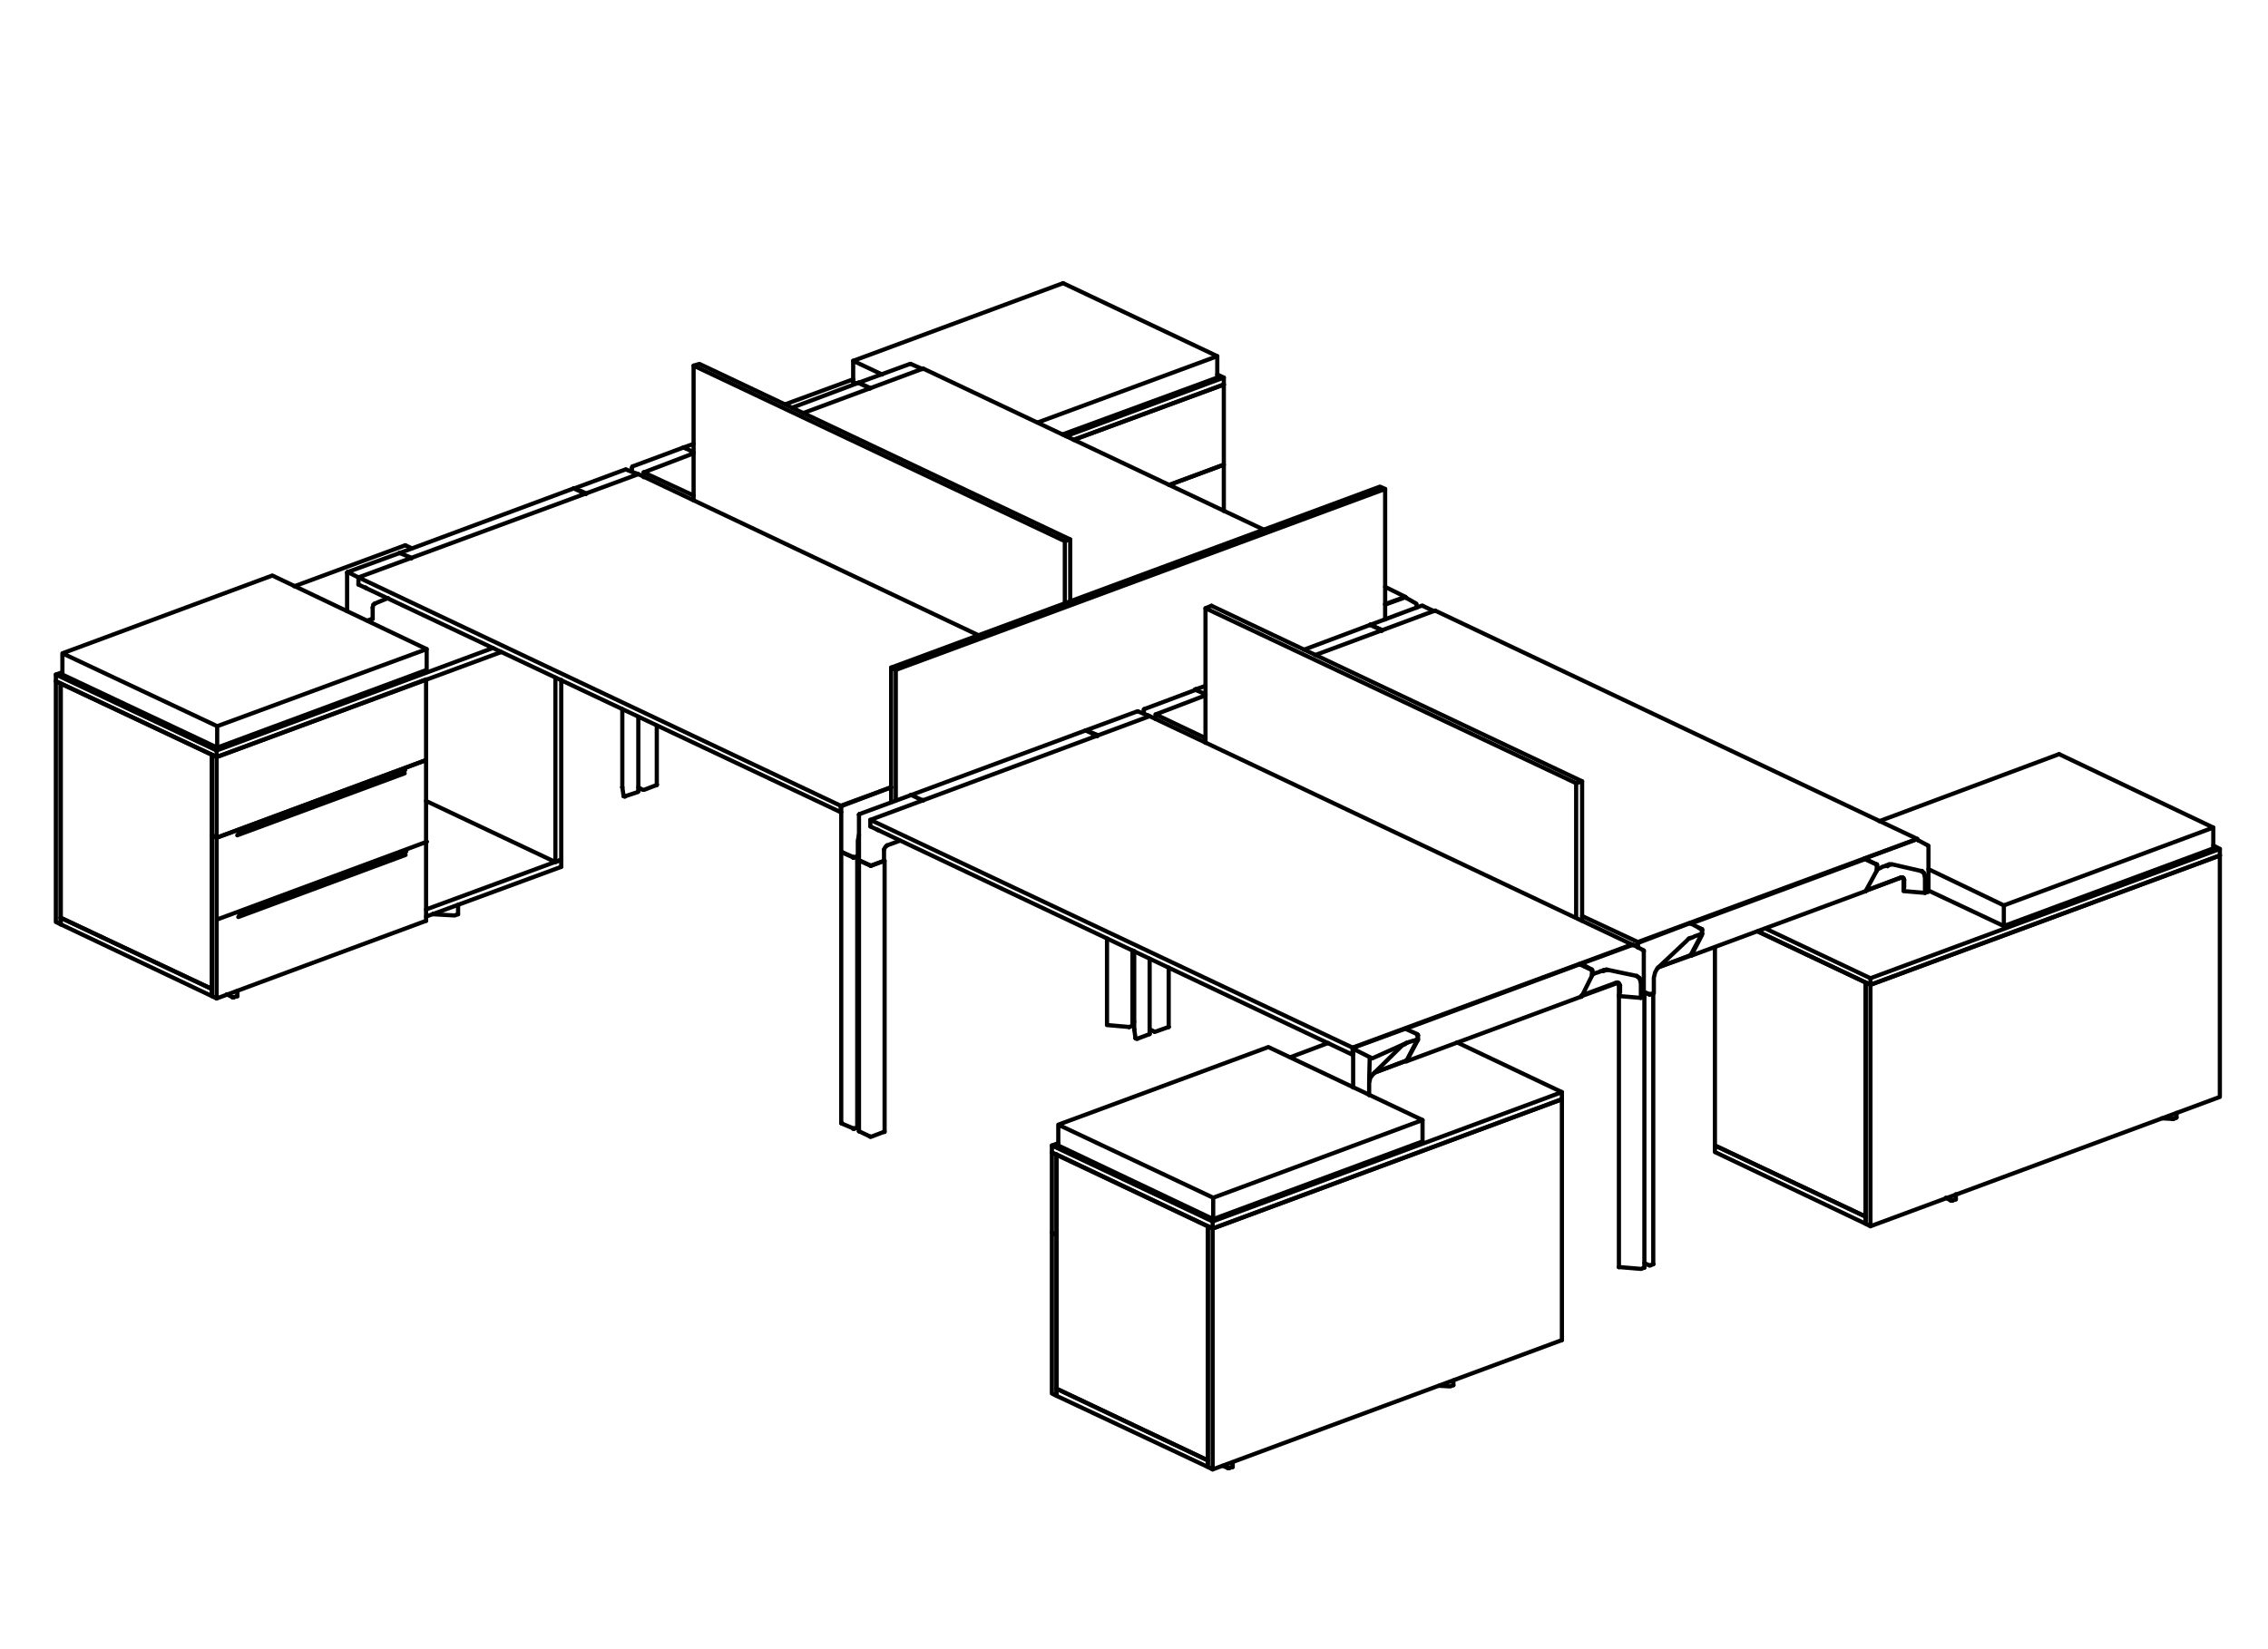 <?xml version="1.0" encoding="utf-8"?>
<!-- Generator: Adobe Illustrator 23.1.0, SVG Export Plug-In . SVG Version: 6.00 Build 0)  -->
<svg version="1.1" id="Layer_1" xmlns="http://www.w3.org/2000/svg" xmlns:xlink="http://www.w3.org/1999/xlink" x="0px" y="0px"
	 viewBox="0 0 155.91 113.39" style="enable-background:new 0 0 155.91 113.39;" xml:space="preserve">
<style type="text/css">
	.st0{fill:none;stroke:#000000;stroke-width:0.288;stroke-linecap:round;stroke-linejoin:round;stroke-miterlimit:10;}
</style>
<g>
	<line class="st0" x1="60.77" y1="77.82" x2="60.77" y2="77.82"/>
	<line class="st0" x1="60.77" y1="77.82" x2="60.81" y2="77.82"/>
	<line class="st0" x1="59.05" y1="77.78" x2="59.05" y2="77.78"/>
	<line class="st0" x1="59.83" y1="78.15" x2="59.05" y2="77.78"/>
	<line class="st0" x1="59.83" y1="78.15" x2="59.83" y2="78.15"/>
	<polyline class="st0" points="59.83,78.15 59.87,78.15 59.91,78.15 60.77,77.82 	"/>
	<line class="st0" x1="60.77" y1="59.19" x2="60.77" y2="59.19"/>
	<polyline class="st0" points="59.91,59.51 60.77,59.19 60.81,59.19 60.77,59.19 	"/>
	<line class="st0" x1="59.83" y1="59.51" x2="59.83" y2="59.51"/>
	<polyline class="st0" points="59.05,59.15 59.83,59.51 59.87,59.51 59.91,59.51 	"/>
	<line class="st0" x1="59.05" y1="59.11" x2="59.05" y2="59.11"/>
	<line class="st0" x1="59.05" y1="59.11" x2="59.05" y2="59.15"/>
	<line class="st0" x1="78.95" y1="49.2" x2="78.95" y2="49.2"/>
	<line class="st0" x1="78.22" y1="48.91" x2="78.22" y2="48.91"/>
	<line class="st0" x1="75.45" y1="50.58" x2="75.45" y2="50.58"/>
	<polyline class="st0" points="75.12,50.46 75.36,50.54 75.45,50.58 	"/>
	<line class="st0" x1="74.67" y1="50.22" x2="74.67" y2="50.22"/>
	<polyline class="st0" points="75.45,50.54 75.36,50.5 74.67,50.22 74.63,50.22 	"/>
	<line class="st0" x1="75.45" y1="50.58" x2="75.45" y2="50.58"/>
	<line class="st0" x1="75.45" y1="50.58" x2="75.45" y2="50.54"/>
	<line class="st0" x1="77.97" y1="70.77" x2="77.97" y2="70.77"/>
	<line class="st0" x1="77.97" y1="70.77" x2="78.06" y2="71.38"/>
	<line class="st0" x1="78.06" y1="71.38" x2="78.06" y2="71.38"/>
	<polyline class="st0" points="78.06,71.38 78.1,71.42 78.14,71.42 78.18,71.42 	"/>
	<line class="st0" x1="79.03" y1="71.1" x2="79.03" y2="71.1"/>
	<polyline class="st0" points="78.18,71.42 79.03,71.1 79.03,71.05 	"/>
	<line class="st0" x1="108.68" y1="68.53" x2="108.68" y2="68.53"/>
	<polyline class="st0" points="108.68,68.53 108.72,68.53 109.45,67.06 	"/>
	<line class="st0" x1="109.45" y1="67.06" x2="109.45" y2="67.06"/>
	<polyline class="st0" points="108.64,66.28 108.64,66.32 109.41,66.69 109.45,66.69 109.45,66.73 109.45,67.06 	"/>
	<line class="st0" x1="97.47" y1="71.18" x2="97.47" y2="71.5"/>
	<line class="st0" x1="97.47" y1="71.5" x2="97.47" y2="71.5"/>
	<polyline class="st0" points="97.47,71.5 96.69,72.97 96.65,72.97 96.65,72.93 	"/>
	<line class="st0" x1="97.42" y1="71.14" x2="97.42" y2="71.14"/>
	<polyline class="st0" points="97.47,71.18 97.47,71.14 97.42,71.14 	"/>
	<polyline class="st0" points="112.19,64.94 79.03,49.24 59.83,56.37 59.83,56.82 	"/>
	<line class="st0" x1="59.83" y1="56.37" x2="92.98" y2="72.03"/>
	<polyline class="st0" points="112.19,64.94 92.98,72.03 92.98,72.52 59.83,56.82 	"/>
	<line class="st0" x1="112.19" y1="64.94" x2="112.19" y2="64.94"/>
	<line class="st0" x1="92.98" y1="72.52" x2="93.02" y2="72.48"/>
	<line class="st0" x1="60.77" y1="58.41" x2="60.77" y2="58.41"/>
	<line class="st0" x1="60.36" y1="57.07" x2="60.36" y2="57.07"/>
	<line class="st0" x1="60.97" y1="58.13" x2="60.97" y2="58.13"/>
	<polyline class="st0" points="59.05,59.15 59.75,59.47 59.83,59.51 	"/>
	<line class="st0" x1="59.83" y1="59.51" x2="59.83" y2="59.51"/>
	<polyline class="st0" points="59.83,59.51 59.87,59.51 59.91,59.51 60.77,59.19 	"/>
	<line class="st0" x1="60.77" y1="59.19" x2="60.77" y2="59.19"/>
	<line class="st0" x1="59.05" y1="59.15" x2="59.05" y2="59.15"/>
	<line class="st0" x1="59.05" y1="56.01" x2="59.05" y2="56.01"/>
	<line class="st0" x1="59.09" y1="55.97" x2="59.09" y2="55.97"/>
	<line class="st0" x1="63.46" y1="55.03" x2="63.46" y2="55.03"/>
	<polyline class="st0" points="63.46,55.03 63.42,55.03 63.42,54.99 63.34,54.99 62.64,54.66 	"/>
	<line class="st0" x1="62.64" y1="54.66" x2="62.64" y2="54.66"/>
	<line class="st0" x1="60.28" y1="57.03" x2="60.36" y2="57.07"/>
	<line class="st0" x1="74.63" y1="50.22" x2="74.63" y2="50.22"/>
	<line class="st0" x1="75.41" y1="50.58" x2="74.63" y2="50.22"/>
	<line class="st0" x1="75.45" y1="50.58" x2="75.45" y2="50.58"/>
	<line class="st0" x1="75.45" y1="50.58" x2="75.41" y2="50.58"/>
	<line class="st0" x1="62.64" y1="54.66" x2="62.64" y2="54.66"/>
	<line class="st0" x1="62.64" y1="54.66" x2="62.6" y2="54.66"/>
	<line class="st0" x1="112.23" y1="64.98" x2="112.23" y2="64.98"/>
	<line class="st0" x1="112.31" y1="64.98" x2="112.31" y2="64.98"/>
	<line class="st0" x1="111.29" y1="67.71" x2="111.29" y2="67.71"/>
	<polyline class="st0" points="111.29,68.44 111.33,68.49 111.37,68.49 112.8,68.61 	"/>
	<line class="st0" x1="113" y1="68.53" x2="113" y2="68.53"/>
	<polyline class="st0" points="111.17,67.55 111.29,67.59 111.37,67.75 	"/>
	<polyline class="st0" points="112.8,67.55 112.76,67.43 112.72,67.26 112.55,67.14 	"/>
	<line class="st0" x1="111.37" y1="67.75" x2="111.37" y2="68.24"/>
	<line class="st0" x1="108.72" y1="66.32" x2="108.64" y2="66.28"/>
	<line class="st0" x1="108.64" y1="66.28" x2="108.64" y2="66.28"/>
	<line class="st0" x1="108.96" y1="66.45" x2="108.72" y2="66.32"/>
	<line class="st0" x1="108.64" y1="66.28" x2="108.64" y2="66.28"/>
	<polyline class="st0" points="109.41,66.65 108.72,66.28 108.64,66.28 108.6,66.28 108.6,66.32 	"/>
	<line class="st0" x1="109.45" y1="66.73" x2="109.45" y2="66.73"/>
	<polyline class="st0" points="109.45,66.73 109.45,66.69 109.41,66.65 	"/>
	<line class="st0" x1="111.04" y1="67.59" x2="111.17" y2="67.55"/>
	<line class="st0" x1="111.17" y1="67.59" x2="111.17" y2="67.59"/>
	<polyline class="st0" points="112.51,67.1 112.72,67.26 112.8,67.55 112.8,67.71 112.8,67.91 112.8,68.36 112.8,68.61 113,68.53 	
		"/>
	<line class="st0" x1="109.45" y1="66.73" x2="109.45" y2="66.98"/>
	<polyline class="st0" points="112.51,67.1 110.56,66.69 110.43,66.65 110.35,66.69 	"/>
	<polyline class="st0" points="109.45,67.02 109.45,66.98 109.49,66.98 	"/>
	<line class="st0" x1="110.35" y1="66.69" x2="110.35" y2="66.69"/>
	<line class="st0" x1="108.72" y1="68.44" x2="111.04" y2="67.59"/>
	<polyline class="st0" points="110.35,66.69 110.23,66.69 110.11,66.77 110.02,66.77 109.98,66.81 109.86,66.85 109.7,66.9 
		109.49,66.98 	"/>
	<line class="st0" x1="111.29" y1="87.12" x2="111.29" y2="87.12"/>
	<polyline class="st0" points="111.29,87.12 111.33,87.12 112.76,87.24 112.8,87.24 112.84,87.24 113,87.16 113.04,87.16 	"/>
	<line class="st0" x1="113" y1="68.53" x2="113" y2="68.53"/>
	<line class="st0" x1="111.29" y1="68.44" x2="111.29" y2="68.44"/>
	<polyline class="st0" points="111.29,68.44 111.29,68.49 111.33,68.49 	"/>
	<polyline class="st0" points="113,68.49 113.04,68.49 113.04,68.53 113,68.53 	"/>
	<line class="st0" x1="78.63" y1="48.79" x2="78.63" y2="48.79"/>
	<line class="st0" x1="78.67" y1="48.75" x2="78.67" y2="48.75"/>
	<polyline class="st0" points="82.87,47.73 82.21,47.44 82.21,47.4 82.17,47.4 82.17,47.44 	"/>
	<polyline class="st0" points="83.4,83.82 97.79,78.48 97.79,77.01 	"/>
	<polyline class="st0" points="72.75,77.33 87.19,71.99 97.79,77.01 83.4,82.35 83.4,83.82 72.75,78.76 72.75,77.33 83.4,82.35 	"/>
	<polyline class="st0" points="14.93,49.93 29.33,44.63 29.33,46.06 14.93,51.4 	"/>
	<polyline class="st0" points="29.33,44.63 18.72,39.57 4.29,44.92 4.29,46.38 14.93,51.4 14.93,49.93 4.29,44.92 	"/>
	<line class="st0" x1="137.75" y1="63.67" x2="132.57" y2="61.23"/>
	<line class="st0" x1="130.82" y1="60.41" x2="130.7" y2="60.33"/>
	<polyline class="st0" points="152.15,58.33 137.75,63.67 137.75,62.25 	"/>
	<line class="st0" x1="141.55" y1="51.85" x2="129.19" y2="56.46"/>
	<polyline class="st0" points="132.57,59.76 137.75,62.25 152.15,56.9 152.15,58.33 	"/>
	<line class="st0" x1="152.15" y1="56.9" x2="141.55" y2="51.85"/>
	<line class="st0" x1="58.65" y1="26.28" x2="58.89" y2="26.36"/>
	<line class="st0" x1="73.04" y1="29.87" x2="83.68" y2="25.96"/>
	<line class="st0" x1="58.65" y1="26.28" x2="58.65" y2="24.81"/>
	<line class="st0" x1="83.68" y1="24.49" x2="71.33" y2="29.05"/>
	<polyline class="st0" points="60.64,25.75 58.65,24.81 73.08,19.47 	"/>
	<polyline class="st0" points="83.68,25.96 83.68,24.49 73.08,19.47 	"/>
	<polyline class="st0" points="31.49,62.86 31.45,62.86 31.28,62.94 31.24,62.94 31.2,62.94 29.78,62.86 29.78,62.82 	"/>
	<polyline class="st0" points="99.91,95.24 99.87,95.24 99.71,95.32 99.67,95.32 99.63,95.32 98.93,95.28 	"/>
	<line class="st0" x1="134.41" y1="82.47" x2="134.41" y2="82.47"/>
	<polyline class="st0" points="134.21,82.55 134.41,82.47 134.45,82.47 134.45,82.43 	"/>
	<line class="st0" x1="133.76" y1="82.35" x2="134.12" y2="82.55"/>
	<line class="st0" x1="134.12" y1="82.55" x2="134.12" y2="82.55"/>
	<polyline class="st0" points="134.12,82.55 134.17,82.55 134.21,82.55 	"/>
	<line class="st0" x1="16.28" y1="68.49" x2="16.28" y2="68.49"/>
	<polyline class="st0" points="16.07,68.57 16.28,68.49 16.32,68.49 	"/>
	<line class="st0" x1="15.59" y1="68.36" x2="15.99" y2="68.57"/>
	<line class="st0" x1="15.99" y1="68.57" x2="15.99" y2="68.57"/>
	<polyline class="st0" points="15.99,68.57 16.03,68.57 16.07,68.57 	"/>
	<polyline class="st0" points="38.18,46.59 38.18,59.27 29.29,55.07 	"/>
	<polyline class="st0" points="38.18,59.27 38.58,59.11 38.58,46.75 	"/>
	<polyline class="st0" points="128.25,83.65 117.89,78.76 117.89,65.14 	"/>
	<polyline class="st0" points="120.83,64.04 128.25,67.55 128.25,83.65 	"/>
	<line class="st0" x1="84.5" y1="100.94" x2="84.7" y2="100.86"/>
	<line class="st0" x1="84.7" y1="100.86" x2="84.7" y2="100.86"/>
	<line class="st0" x1="84.7" y1="100.86" x2="84.74" y2="100.86"/>
	<line class="st0" x1="84.05" y1="100.78" x2="84.42" y2="100.94"/>
	<line class="st0" x1="84.42" y1="100.94" x2="84.42" y2="100.94"/>
	<polyline class="st0" points="84.42,100.94 84.46,100.94 84.5,100.94 	"/>
	<line class="st0" x1="149.58" y1="76.84" x2="149.42" y2="76.93"/>
	<line class="st0" x1="149.33" y1="76.93" x2="149.33" y2="76.93"/>
	<polyline class="st0" points="148.6,76.89 149.33,76.93 149.37,76.93 149.42,76.93 	"/>
	<line class="st0" x1="149.58" y1="76.84" x2="149.58" y2="76.84"/>
	<line class="st0" x1="149.58" y1="76.84" x2="149.62" y2="76.84"/>
	<polyline class="st0" points="61.58,46.06 95.22,33.62 94.86,33.46 61.26,45.9 	"/>
	<line class="st0" x1="95.22" y1="42.59" x2="95.22" y2="33.62"/>
	<polyline class="st0" points="61.26,55.15 61.26,45.9 61.58,46.06 61.58,55.03 	"/>
	<polyline class="st0" points="83.28,41.65 108.76,53.72 108.76,63.31 	"/>
	<line class="st0" x1="108.35" y1="53.85" x2="108.76" y2="53.72"/>
	<polyline class="st0" points="82.87,51.07 82.87,41.82 83.28,41.65 	"/>
	<polyline class="st0" points="82.87,41.82 108.35,53.85 108.35,63.1 	"/>
	<polyline class="st0" points="47.68,25.14 48.08,25.02 73.57,37.09 73.2,37.21 	"/>
	<line class="st0" x1="73.57" y1="41.37" x2="73.57" y2="37.09"/>
	<polyline class="st0" points="73.2,41.49 73.2,37.21 47.68,25.14 47.68,34.4 	"/>
	<polyline class="st0" points="72.63,84.92 72.63,95.97 72.31,95.81 72.31,84.76 72.63,84.92 	"/>
	<line class="st0" x1="29.29" y1="63.31" x2="14.89" y2="68.65"/>
	<polyline class="st0" points="14.57,57.43 14.57,68.49 14.89,68.65 14.89,57.6 14.57,57.43 	"/>
	<polyline class="st0" points="29.29,63.31 29.29,52.26 14.89,57.6 	"/>
	<polyline class="st0" points="84.13,35.13 84.13,31.95 80.38,33.34 	"/>
	<polyline class="st0" points="72.31,79.25 72.63,79.37 72.63,84.92 72.31,84.76 72.31,79.25 	"/>
	<polyline class="st0" points="14.57,51.89 14.57,57.43 14.89,57.6 14.89,52.05 	"/>
	<line class="st0" x1="14.89" y1="57.6" x2="29.29" y2="52.26"/>
	<polyline class="st0" points="14.57,51.89 14.89,52.05 29.29,46.71 29.29,52.26 	"/>
	<polyline class="st0" points="80.38,33.34 84.13,31.95 84.13,26.44 73.81,30.24 	"/>
	<line class="st0" x1="91.31" y1="71.71" x2="88.7" y2="72.69"/>
	<polyline class="st0" points="72.75,78.6 72.31,78.76 72.31,79.25 	"/>
	<polyline class="st0" points="72.31,78.76 83.36,83.98 83.36,84.47 	"/>
	<line class="st0" x1="83.36" y1="83.98" x2="107.37" y2="75.09"/>
	<polyline class="st0" points="100.16,71.67 107.37,75.09 107.37,75.58 83.36,84.47 72.31,79.25 	"/>
	<polyline class="st0" points="33.89,44.55 14.89,51.6 14.89,52.05 	"/>
	<polyline class="st0" points="14.89,51.6 3.84,46.38 3.84,46.83 	"/>
	<line class="st0" x1="3.84" y1="46.38" x2="4.29" y2="46.22"/>
	<line class="st0" x1="20.23" y1="40.31" x2="27.86" y2="37.49"/>
	<polyline class="st0" points="3.84,46.83 14.89,52.05 34.46,44.83 	"/>
	<line class="st0" x1="27.86" y1="37.49" x2="28.31" y2="37.7"/>
	<polyline class="st0" points="152.15,58.13 152.6,58.37 152.6,58.82 	"/>
	<line class="st0" x1="152.6" y1="58.37" x2="128.58" y2="67.26"/>
	<polyline class="st0" points="120.83,64.04 128.58,67.71 152.6,58.82 	"/>
	<polyline class="st0" points="128.58,67.71 128.58,67.26 121.36,63.84 	"/>
	<polyline class="st0" points="73.28,29.99 84.13,25.96 84.13,26.44 	"/>
	<line class="st0" x1="84.13" y1="25.96" x2="83.68" y2="25.75"/>
	<line class="st0" x1="58.65" y1="26.08" x2="54" y2="27.79"/>
	<line class="st0" x1="84.13" y1="26.44" x2="73.81" y2="30.24"/>
	<line class="st0" x1="107.37" y1="75.58" x2="83.36" y2="84.47"/>
	<line class="st0" x1="83.36" y1="101.03" x2="107.37" y2="92.14"/>
	<polyline class="st0" points="83.03,84.31 83.36,84.47 83.36,101.03 83.03,100.86 83.03,84.31 	"/>
	<line class="st0" x1="107.37" y1="92.14" x2="107.37" y2="75.58"/>
	<polyline class="st0" points="4.17,47 3.84,46.83 3.84,63.39 4.17,63.55 4.17,47 	"/>
	<line class="st0" x1="128.58" y1="67.71" x2="152.6" y2="58.82"/>
	<polyline class="st0" points="152.6,58.82 152.6,75.42 128.58,84.31 	"/>
	<polyline class="st0" points="128.25,67.55 128.25,84.14 128.58,84.31 128.58,67.71 128.25,67.55 	"/>
	<polyline class="st0" points="83.03,100.41 83.03,84.31 72.63,79.37 72.63,95.48 83.03,100.41 	"/>
	<polyline class="st0" points="4.17,63.1 4.17,47 14.57,51.89 14.57,68 4.17,63.1 	"/>
	<polyline class="st0" points="83.03,100.86 72.63,95.97 72.63,95.48 83.03,100.41 83.03,100.86 	"/>
	<line class="st0" x1="38.58" y1="59.6" x2="29.29" y2="63.02"/>
	<polyline class="st0" points="4.17,63.55 14.57,68.49 14.57,68 4.17,63.1 	"/>
	<line class="st0" x1="29.29" y1="62.53" x2="38.58" y2="59.11"/>
	<line class="st0" x1="4.17" y1="63.1" x2="4.17" y2="63.55"/>
	<line class="st0" x1="38.58" y1="59.11" x2="38.58" y2="59.6"/>
	<polyline class="st0" points="117.89,79.21 128.25,84.14 128.25,83.65 117.89,78.76 117.89,79.21 	"/>
	<line class="st0" x1="43.44" y1="32.15" x2="43.44" y2="32.15"/>
	<line class="st0" x1="43.48" y1="32.07" x2="43.48" y2="32.07"/>
	<line class="st0" x1="47.68" y1="31.09" x2="47.02" y2="30.77"/>
	<line class="st0" x1="47.02" y1="30.77" x2="47.02" y2="30.77"/>
	<line class="st0" x1="47.02" y1="30.77" x2="46.98" y2="30.77"/>
	<polyline class="st0" points="79.44,49.44 79.44,49.12 82.87,47.81 	"/>
	<line class="st0" x1="90.41" y1="45.04" x2="98.65" y2="41.98"/>
	<line class="st0" x1="112.59" y1="64.77" x2="108.76" y2="62.98"/>
	<line class="st0" x1="82.87" y1="50.75" x2="79.44" y2="49.12"/>
	<line class="st0" x1="98.65" y1="41.98" x2="131.8" y2="57.68"/>
	<polyline class="st0" points="112.59,65.14 112.59,64.77 131.8,57.68 131.8,57.72 	"/>
	<polyline class="st0" points="116.18,65.71 116.22,65.71 116.26,65.71 117,64.29 117,64.24 117,63.92 	"/>
	<line class="st0" x1="117" y1="63.92" x2="117" y2="63.92"/>
	<polyline class="st0" points="117,63.92 117,63.88 116.79,63.8 	"/>
	<line class="st0" x1="128.21" y1="59.07" x2="128.99" y2="59.43"/>
	<line class="st0" x1="128.21" y1="59.07" x2="128.21" y2="59.07"/>
	<line class="st0" x1="128.25" y1="61.27" x2="128.25" y2="61.27"/>
	<line class="st0" x1="129.03" y1="59.84" x2="128.25" y2="61.27"/>
	<line class="st0" x1="129.03" y1="59.84" x2="129.03" y2="59.84"/>
	<polyline class="st0" points="129.03,59.84 129.03,59.8 129.03,59.47 	"/>
	<line class="st0" x1="129.03" y1="59.47" x2="129.03" y2="59.47"/>
	<polyline class="st0" points="129.03,59.47 129.03,59.43 128.99,59.43 	"/>
	<line class="st0" x1="98.49" y1="41.98" x2="98.49" y2="41.98"/>
	<line class="st0" x1="97.79" y1="41.65" x2="97.79" y2="41.65"/>
	<line class="st0" x1="94.2" y1="42.96" x2="94.2" y2="42.96"/>
	<polyline class="st0" points="94.98,43.33 94.94,43.29 94.2,42.96 	"/>
	<line class="st0" x1="95.02" y1="43.33" x2="95.02" y2="43.33"/>
	<line class="st0" x1="95.02" y1="43.33" x2="94.98" y2="43.33"/>
	<line class="st0" x1="131.8" y1="57.72" x2="131.8" y2="57.72"/>
	<line class="st0" x1="131.84" y1="57.76" x2="131.84" y2="57.76"/>
	<line class="st0" x1="130.86" y1="60.45" x2="130.86" y2="60.45"/>
	<polyline class="st0" points="130.86,61.23 130.86,61.27 130.9,61.27 132.33,61.39 	"/>
	<line class="st0" x1="132.53" y1="61.31" x2="132.53" y2="61.31"/>
	<polyline class="st0" points="132.53,61.31 132.57,61.31 132.57,61.27 	"/>
	<polyline class="st0" points="130.74,60.33 130.86,60.37 130.9,60.49 	"/>
	<polyline class="st0" points="132.33,60.29 132.33,60.17 132.25,60.04 132.13,59.88 	"/>
	<line class="st0" x1="130.9" y1="60.49" x2="130.9" y2="61.02"/>
	<line class="st0" x1="128.21" y1="59.03" x2="128.21" y2="59.03"/>
	<polyline class="st0" points="128.99,59.43 128.25,59.07 128.21,59.03 128.17,59.03 128.17,59.07 	"/>
	<line class="st0" x1="128.99" y1="59.43" x2="128.99" y2="59.43"/>
	<line class="st0" x1="130.58" y1="60.37" x2="130.74" y2="60.33"/>
	<line class="st0" x1="130.7" y1="60.33" x2="130.7" y2="60.33"/>
	<polyline class="st0" points="132.04,59.88 132.25,60 132.33,60.29 132.33,60.45 132.33,60.7 132.33,61.15 132.33,61.39 
		132.53,61.31 	"/>
	<line class="st0" x1="129.03" y1="59.51" x2="129.03" y2="59.76"/>
	<polyline class="st0" points="132.04,59.88 130.09,59.43 130.01,59.43 129.88,59.43 	"/>
	<line class="st0" x1="129.03" y1="59.76" x2="129.03" y2="59.76"/>
	<line class="st0" x1="129.88" y1="59.43" x2="129.88" y2="59.43"/>
	<line class="st0" x1="128.29" y1="61.23" x2="130.58" y2="60.37"/>
	<polyline class="st0" points="129.88,59.43 129.76,59.47 129.64,59.51 129.56,59.56 129.52,59.56 129.39,59.6 129.27,59.68 
		129.03,59.76 	"/>
	<line class="st0" x1="76.1" y1="70.44" x2="76.1" y2="70.44"/>
	<polyline class="st0" points="76.1,70.44 76.1,70.48 76.14,70.48 77.61,70.61 	"/>
	<line class="st0" x1="77.61" y1="70.61" x2="77.61" y2="70.61"/>
	<polyline class="st0" points="77.61,70.61 77.65,70.61 77.85,70.52 	"/>
	<line class="st0" x1="77.85" y1="70.52" x2="77.85" y2="70.52"/>
	<line class="st0" x1="77.85" y1="70.52" x2="77.85" y2="70.48"/>
	<line class="st0" x1="43.76" y1="32.56" x2="43.76" y2="32.56"/>
	<line class="st0" x1="43.03" y1="32.28" x2="43.03" y2="32.28"/>
	<line class="st0" x1="40.26" y1="33.95" x2="40.26" y2="33.95"/>
	<polyline class="st0" points="39.97,33.78 40.17,33.91 40.26,33.95 	"/>
	<line class="st0" x1="39.48" y1="33.58" x2="39.48" y2="33.58"/>
	<polyline class="st0" points="40.3,33.95 40.26,33.91 40.17,33.87 39.48,33.58 	"/>
	<line class="st0" x1="25.62" y1="41.78" x2="25.62" y2="41.78"/>
	<line class="st0" x1="25.17" y1="40.43" x2="25.17" y2="40.43"/>
	<line class="st0" x1="25.78" y1="41.49" x2="25.78" y2="41.49"/>
	<polyline class="st0" points="25.62,42.55 25.58,42.55 25.25,42.67 	"/>
	<line class="st0" x1="23.86" y1="39.37" x2="23.86" y2="39.37"/>
	<line class="st0" x1="23.9" y1="39.33" x2="23.9" y2="39.33"/>
	<line class="st0" x1="28.27" y1="38.39" x2="28.27" y2="38.39"/>
	<polyline class="st0" points="28.27,38.39 28.27,38.35 28.23,38.35 28.19,38.31 27.49,38.03 27.45,38.03 	"/>
	<line class="st0" x1="25.13" y1="40.39" x2="25.17" y2="40.43"/>
	<line class="st0" x1="58.73" y1="77.58" x2="58.93" y2="77.54"/>
	<line class="st0" x1="58.93" y1="77.54" x2="58.93" y2="77.54"/>
	<line class="st0" x1="58.93" y1="77.54" x2="58.93" y2="77.5"/>
	<line class="st0" x1="58.65" y1="77.58" x2="58.65" y2="77.58"/>
	<polyline class="st0" points="57.87,77.25 58.65,77.58 58.65,77.62 58.69,77.62 58.73,77.62 58.73,77.58 	"/>
	<line class="st0" x1="57.83" y1="77.21" x2="57.83" y2="77.21"/>
	<polyline class="st0" points="57.83,77.21 57.87,77.21 57.87,77.25 	"/>
	<line class="st0" x1="57.87" y1="58.58" x2="58.65" y2="58.94"/>
	<line class="st0" x1="57.83" y1="58.58" x2="57.83" y2="58.58"/>
	<line class="st0" x1="57.83" y1="58.58" x2="57.87" y2="58.58"/>
	<line class="st0" x1="58.73" y1="58.94" x2="58.73" y2="58.94"/>
	<line class="st0" x1="58.65" y1="58.94" x2="58.65" y2="58.94"/>
	<polyline class="st0" points="58.65,58.94 58.65,58.98 58.69,58.98 58.69,58.94 58.73,58.94 	"/>
	<line class="st0" x1="61.26" y1="54.13" x2="57.79" y2="55.4"/>
	<line class="st0" x1="43.88" y1="32.6" x2="67.29" y2="43.69"/>
	<polyline class="st0" points="57.83,55.84 57.79,55.84 57.79,55.4 24.64,39.7 	"/>
	<line class="st0" x1="24.64" y1="40.19" x2="57.79" y2="55.84"/>
	<polyline class="st0" points="43.88,32.6 24.64,39.7 24.64,40.19 	"/>
	<line class="st0" x1="39.44" y1="33.58" x2="39.44" y2="33.58"/>
	<line class="st0" x1="40.26" y1="33.95" x2="39.44" y2="33.58"/>
	<line class="st0" x1="40.26" y1="33.95" x2="40.26" y2="33.95"/>
	<line class="st0" x1="27.45" y1="38.03" x2="27.45" y2="38.03"/>
	<line class="st0" x1="57.83" y1="55.44" x2="57.83" y2="55.44"/>
	<line class="st0" x1="57.91" y1="55.4" x2="57.91" y2="55.4"/>
	<polyline class="st0" points="57.83,58.58 57.87,58.58 57.91,58.62 58.65,58.94 	"/>
	<line class="st0" x1="58.65" y1="58.94" x2="58.65" y2="58.94"/>
	<polyline class="st0" points="58.65,58.94 58.69,58.94 58.73,58.94 	"/>
	<polyline class="st0" points="59.05,57.39 58.97,57.8 58.97,57.97 58.97,58.17 58.97,58.62 58.97,58.86 58.73,58.94 	"/>
	<line class="st0" x1="42.78" y1="54.13" x2="42.78" y2="54.13"/>
	<line class="st0" x1="42.78" y1="54.13" x2="42.87" y2="54.74"/>
	<line class="st0" x1="42.87" y1="54.74" x2="42.87" y2="54.74"/>
	<polyline class="st0" points="42.87,54.74 42.91,54.74 42.95,54.78 42.99,54.74 	"/>
	<polyline class="st0" points="42.99,54.74 43.84,54.46 43.84,54.42 43.88,54.42 	"/>
	<line class="st0" x1="77.85" y1="70.2" x2="77.97" y2="70.24"/>
	<line class="st0" x1="96.61" y1="41.08" x2="96.61" y2="41.08"/>
	<line class="st0" x1="96.69" y1="41.12" x2="96.69" y2="41.12"/>
	<line class="st0" x1="95.22" y1="41.53" x2="96.61" y2="41.04"/>
	<line class="st0" x1="44.25" y1="32.48" x2="47.68" y2="34.07"/>
	<polyline class="st0" points="96.61,41.08 96.61,41.04 95.22,40.35 	"/>
	<line class="st0" x1="86.9" y1="36.43" x2="63.46" y2="25.34"/>
	<line class="st0" x1="44.25" y1="32.48" x2="47.68" y2="31.17"/>
	<line class="st0" x1="55.22" y1="28.4" x2="63.46" y2="25.34"/>
	<line class="st0" x1="44.25" y1="32.81" x2="44.25" y2="32.48"/>
	<line class="st0" x1="47.02" y1="30.77" x2="47.02" y2="30.77"/>
	<polyline class="st0" points="47.19,30.85 47.02,30.77 46.98,30.77 	"/>
	<polyline class="st0" points="59.83,26.69 59.79,26.69 59.01,26.32 	"/>
	<line class="st0" x1="59.01" y1="26.32" x2="59.01" y2="26.32"/>
	<line class="st0" x1="80.34" y1="70.61" x2="80.34" y2="70.61"/>
	<line class="st0" x1="79.36" y1="70.93" x2="79.03" y2="70.77"/>
	<line class="st0" x1="79.36" y1="70.93" x2="79.36" y2="70.93"/>
	<polyline class="st0" points="79.36,70.93 79.4,70.93 79.44,70.93 80.34,70.61 	"/>
	<line class="st0" x1="82.17" y1="47.4" x2="82.17" y2="47.4"/>
	<line class="st0" x1="82.38" y1="47.49" x2="82.17" y2="47.4"/>
	<line class="st0" x1="94.98" y1="43.37" x2="94.98" y2="43.37"/>
	<polyline class="st0" points="94.98,43.37 94.98,43.33 94.2,42.96 	"/>
	<line class="st0" x1="94.2" y1="42.96" x2="94.2" y2="42.96"/>
	<line class="st0" x1="112.59" y1="64.86" x2="112.59" y2="64.86"/>
	<line class="st0" x1="112.63" y1="64.82" x2="112.63" y2="64.82"/>
	<line class="st0" x1="113.37" y1="68.36" x2="113" y2="68.2"/>
	<line class="st0" x1="113.37" y1="68.36" x2="113.37" y2="68.36"/>
	<polyline class="st0" points="113.37,68.36 113.41,68.36 113.45,68.36 	"/>
	<polyline class="st0" points="117,63.96 117,63.92 117,63.88 116.96,63.88 116.26,63.51 116.18,63.47 	"/>
	<line class="st0" x1="116.18" y1="63.47" x2="116.18" y2="63.47"/>
	<line class="st0" x1="116.22" y1="65.71" x2="116.22" y2="65.67"/>
	<line class="st0" x1="117" y1="63.96" x2="117" y2="64.2"/>
	<polyline class="st0" points="113.94,66.57 113.78,66.85 113.69,67.22 113.69,67.34 113.69,67.59 113.69,68.04 113.69,68.28 
		113.45,68.36 	"/>
	<polyline class="st0" points="116.1,64.53 116.02,64.61 115.94,64.69 113.94,66.57 	"/>
	<line class="st0" x1="116.22" y1="65.67" x2="117" y2="64.2"/>
	<line class="st0" x1="117" y1="64.2" x2="117" y2="64.2"/>
	<polyline class="st0" points="116.22,64.49 116.35,64.45 116.43,64.41 116.51,64.37 116.63,64.33 116.75,64.29 117,64.2 	"/>
	<line class="st0" x1="116.22" y1="65.67" x2="114.06" y2="66.49"/>
	<line class="st0" x1="116.1" y1="64.53" x2="116.22" y2="64.49"/>
	<line class="st0" x1="63.34" y1="25.34" x2="63.34" y2="25.34"/>
	<line class="st0" x1="62.6" y1="25.02" x2="62.6" y2="25.02"/>
	<polyline class="st0" points="59.79,26.69 59.75,26.65 59.05,26.32 59.01,26.32 	"/>
	<line class="st0" x1="59.83" y1="26.69" x2="59.83" y2="26.69"/>
	<line class="st0" x1="59.83" y1="26.69" x2="59.79" y2="26.69"/>
	<line class="st0" x1="113.45" y1="87" x2="113.65" y2="86.92"/>
	<line class="st0" x1="113.65" y1="86.92" x2="113.65" y2="86.92"/>
	<line class="st0" x1="113.37" y1="87" x2="113.37" y2="87"/>
	<polyline class="st0" points="113.04,86.84 113.37,87 113.41,87 113.45,87 	"/>
	<line class="st0" x1="113" y1="68.2" x2="113.37" y2="68.36"/>
	<line class="st0" x1="113.45" y1="68.36" x2="113.45" y2="68.36"/>
	<line class="st0" x1="113.37" y1="68.36" x2="113.37" y2="68.36"/>
	<polyline class="st0" points="113.37,68.36 113.41,68.36 113.45,68.36 	"/>
	<line class="st0" x1="45.15" y1="53.97" x2="45.15" y2="53.97"/>
	<line class="st0" x1="45.15" y1="53.97" x2="45.15" y2="53.93"/>
	<polyline class="st0" points="45.15,53.97 44.29,54.3 44.25,54.3 44.21,54.3 44.17,54.3 43.88,54.13 	"/>
	<line class="st0" x1="93.02" y1="72.07" x2="93.02" y2="72.07"/>
	<line class="st0" x1="93.06" y1="72.03" x2="93.06" y2="72.03"/>
	<line class="st0" x1="97.47" y1="71.18" x2="97.47" y2="71.18"/>
	<polyline class="st0" points="97.47,71.18 97.42,71.14 97.42,71.1 96.69,70.77 96.65,70.73 	"/>
	<line class="st0" x1="96.65" y1="70.73" x2="96.65" y2="70.73"/>
	<line class="st0" x1="96.65" y1="70.73" x2="96.61" y2="70.73"/>
	<line class="st0" x1="96.69" y1="72.93" x2="96.69" y2="72.93"/>
	<line class="st0" x1="97.47" y1="71.18" x2="97.47" y2="71.42"/>
	<polyline class="st0" points="94.41,73.83 94.2,74.11 94.12,74.44 94.12,74.6 94.12,74.81 94.12,75.25 94.12,75.3 	"/>
	<polyline class="st0" points="96.57,71.79 96.49,71.83 96.36,71.91 94.41,73.83 	"/>
	<polyline class="st0" points="96.69,72.93 97.47,71.42 97.42,71.46 97.22,71.54 97.06,71.58 96.94,71.63 96.89,71.63 96.81,71.67 
		96.69,71.71 	"/>
	<line class="st0" x1="96.65" y1="72.93" x2="94.49" y2="73.75"/>
	<line class="st0" x1="96.57" y1="71.79" x2="96.69" y2="71.71"/>
	<line class="st0" x1="60.81" y1="77.82" x2="60.81" y2="59.19"/>
	<line class="st0" x1="59.05" y1="77.78" x2="59.05" y2="59.15"/>
	<polyline class="st0" points="78.99,49.24 79.03,49.24 78.95,49.2 78.22,48.91 78.18,48.91 74.63,50.22 	"/>
	<line class="st0" x1="77.97" y1="65.39" x2="77.97" y2="70.77"/>
	<line class="st0" x1="79.03" y1="65.92" x2="79.03" y2="71.05"/>
	<line class="st0" x1="108.68" y1="68.53" x2="96.69" y2="72.97"/>
	<line class="st0" x1="108.64" y1="66.28" x2="96.65" y2="70.73"/>
	<polyline class="st0" points="60.97,58.13 60.85,58.25 60.77,58.41 60.77,59.19 	"/>
	<line class="st0" x1="59.05" y1="56.01" x2="59.09" y2="55.97"/>
	<line class="st0" x1="61.87" y1="57.8" x2="60.97" y2="58.13"/>
	<line class="st0" x1="59.05" y1="56.01" x2="59.05" y2="59.15"/>
	<polyline class="st0" points="74.63,50.22 62.64,54.66 59.09,55.97 	"/>
	<polyline class="st0" points="112.19,64.94 112.23,64.98 112.31,64.98 	"/>
	<line class="st0" x1="112.19" y1="64.98" x2="108.64" y2="66.28"/>
	<line class="st0" x1="108.64" y1="66.28" x2="108.64" y2="66.28"/>
	<line class="st0" x1="111.29" y1="67.71" x2="111.29" y2="68.44"/>
	<line class="st0" x1="112.31" y1="64.98" x2="113" y2="65.35"/>
	<line class="st0" x1="111.29" y1="67.71" x2="111.25" y2="67.59"/>
	<line class="st0" x1="113" y1="65.35" x2="113" y2="65.43"/>
	<line class="st0" x1="111.25" y1="67.59" x2="111.17" y2="67.59"/>
	<line class="st0" x1="113" y1="65.43" x2="113" y2="68.53"/>
	<line class="st0" x1="108.72" y1="68.49" x2="111.17" y2="67.59"/>
	<polyline class="st0" points="110.51,66.69 110.31,66.73 110.23,66.77 	"/>
	<line class="st0" x1="111.29" y1="87.12" x2="111.29" y2="68.44"/>
	<line class="st0" x1="113.04" y1="87.16" x2="113.04" y2="68.53"/>
	<polyline class="st0" points="78.63,49.08 78.63,48.79 78.67,48.75 82.17,47.44 	"/>
	<line class="st0" x1="31.49" y1="62.21" x2="31.49" y2="62.86"/>
	<line class="st0" x1="99.91" y1="95.24" x2="99.91" y2="94.91"/>
	<line class="st0" x1="134.45" y1="82.43" x2="134.45" y2="82.11"/>
	<line class="st0" x1="16.32" y1="68.49" x2="16.32" y2="68.12"/>
	<line class="st0" x1="84.74" y1="100.54" x2="84.74" y2="100.86"/>
	<line class="st0" x1="149.62" y1="76.52" x2="149.62" y2="76.84"/>
	<polyline class="st0" points="43.44,32.44 43.44,32.15 43.48,32.07 46.98,30.77 	"/>
	<line class="st0" x1="128.25" y1="61.27" x2="116.26" y2="65.71"/>
	<line class="st0" x1="128.21" y1="59.07" x2="116.22" y2="63.51"/>
	<line class="st0" x1="98.57" y1="42.02" x2="98.57" y2="42.02"/>
	<polyline class="st0" points="98.57,42.02 98.49,41.98 97.79,41.65 97.71,41.65 94.2,42.96 	"/>
	<polyline class="st0" points="128.17,59.03 131.72,57.72 131.8,57.72 131.84,57.76 	"/>
	<line class="st0" x1="130.86" y1="60.45" x2="130.86" y2="61.23"/>
	<line class="st0" x1="131.84" y1="57.76" x2="132.53" y2="58.13"/>
	<line class="st0" x1="130.86" y1="60.45" x2="130.78" y2="60.33"/>
	<line class="st0" x1="132.53" y1="58.13" x2="132.57" y2="58.17"/>
	<line class="st0" x1="130.78" y1="60.33" x2="130.7" y2="60.33"/>
	<line class="st0" x1="132.57" y1="58.17" x2="132.57" y2="61.27"/>
	<line class="st0" x1="128.29" y1="61.23" x2="130.7" y2="60.33"/>
	<polyline class="st0" points="130.05,59.43 129.84,59.47 129.76,59.56 	"/>
	<line class="st0" x1="76.1" y1="70.44" x2="76.1" y2="64.53"/>
	<line class="st0" x1="77.85" y1="70.48" x2="77.85" y2="65.35"/>
	<line class="st0" x1="43.84" y1="32.6" x2="43.84" y2="32.6"/>
	<polyline class="st0" points="43.84,32.6 43.76,32.56 43.03,32.28 42.99,32.28 39.48,33.58 	"/>
	<polyline class="st0" points="25.78,41.49 25.66,41.57 25.62,41.78 25.62,42.55 	"/>
	<line class="st0" x1="23.86" y1="39.37" x2="23.9" y2="39.33"/>
	<line class="st0" x1="26.68" y1="41.12" x2="25.78" y2="41.49"/>
	<line class="st0" x1="23.86" y1="39.37" x2="23.86" y2="42.02"/>
	<line class="st0" x1="27.45" y1="38.03" x2="23.9" y2="39.33"/>
	<line class="st0" x1="58.93" y1="58.86" x2="58.93" y2="77.5"/>
	<line class="st0" x1="57.83" y1="58.58" x2="57.83" y2="77.21"/>
	<line class="st0" x1="27.45" y1="38.03" x2="39.44" y2="33.58"/>
	<polyline class="st0" points="57.83,58.58 57.83,55.44 57.91,55.4 61.26,54.13 	"/>
	<line class="st0" x1="42.78" y1="48.75" x2="42.78" y2="54.13"/>
	<line class="st0" x1="43.88" y1="49.28" x2="43.88" y2="54.42"/>
	<polyline class="st0" points="95.22,41.57 96.57,41.08 96.61,41.08 96.69,41.12 97.34,41.49 97.38,41.53 97.38,41.78 	"/>
	<line class="st0" x1="46.98" y1="30.77" x2="47.68" y2="30.52"/>
	<line class="st0" x1="54.45" y1="28.03" x2="59.01" y2="26.32"/>
	<line class="st0" x1="80.34" y1="70.61" x2="80.34" y2="66.53"/>
	<line class="st0" x1="82.17" y1="47.4" x2="82.87" y2="47.16"/>
	<line class="st0" x1="89.64" y1="44.67" x2="94.2" y2="42.96"/>
	<polyline class="st0" points="112.59,65.14 112.59,64.86 112.63,64.82 116.18,63.47 	"/>
	<line class="st0" x1="116.22" y1="65.71" x2="114.02" y2="66.49"/>
	<polyline class="st0" points="59.01,26.32 62.56,25.02 62.6,25.02 63.34,25.34 63.38,25.34 63.42,25.38 	"/>
	<line class="st0" x1="113.65" y1="68.28" x2="113.65" y2="86.92"/>
	<line class="st0" x1="45.15" y1="53.93" x2="45.15" y2="49.89"/>
	<line class="st0" x1="93.02" y1="72.07" x2="93.06" y2="72.03"/>
	<line class="st0" x1="93.02" y1="74.77" x2="93.02" y2="72.11"/>
	<line class="st0" x1="96.61" y1="70.73" x2="93.06" y2="72.03"/>
	<line class="st0" x1="96.69" y1="72.93" x2="94.49" y2="73.75"/>
	<line class="st0" x1="24.64" y1="39.7" x2="23.9" y2="39.33"/>
	<polyline class="st0" points="93.02,72.11 94.33,72.77 96.69,71.71 	"/>
	<line class="st0" x1="94.16" y1="72.69" x2="94.12" y2="74.36"/>
</g>
<line class="st0" x1="16.31" y1="57.43" x2="27.82" y2="53.17"/>
<line class="st0" x1="16.36" y1="57.2" x2="27.86" y2="52.93"/>
<path class="st0" d="M17.28,59.49"/>
<path class="st0" d="M26.57,54.15"/>
<line class="st0" x1="14.95" y1="63.21" x2="29.35" y2="57.87"/>
<line class="st0" x1="16.38" y1="63.05" x2="27.88" y2="58.78"/>
<line class="st0" x1="16.42" y1="62.81" x2="27.93" y2="58.54"/>
</svg>
